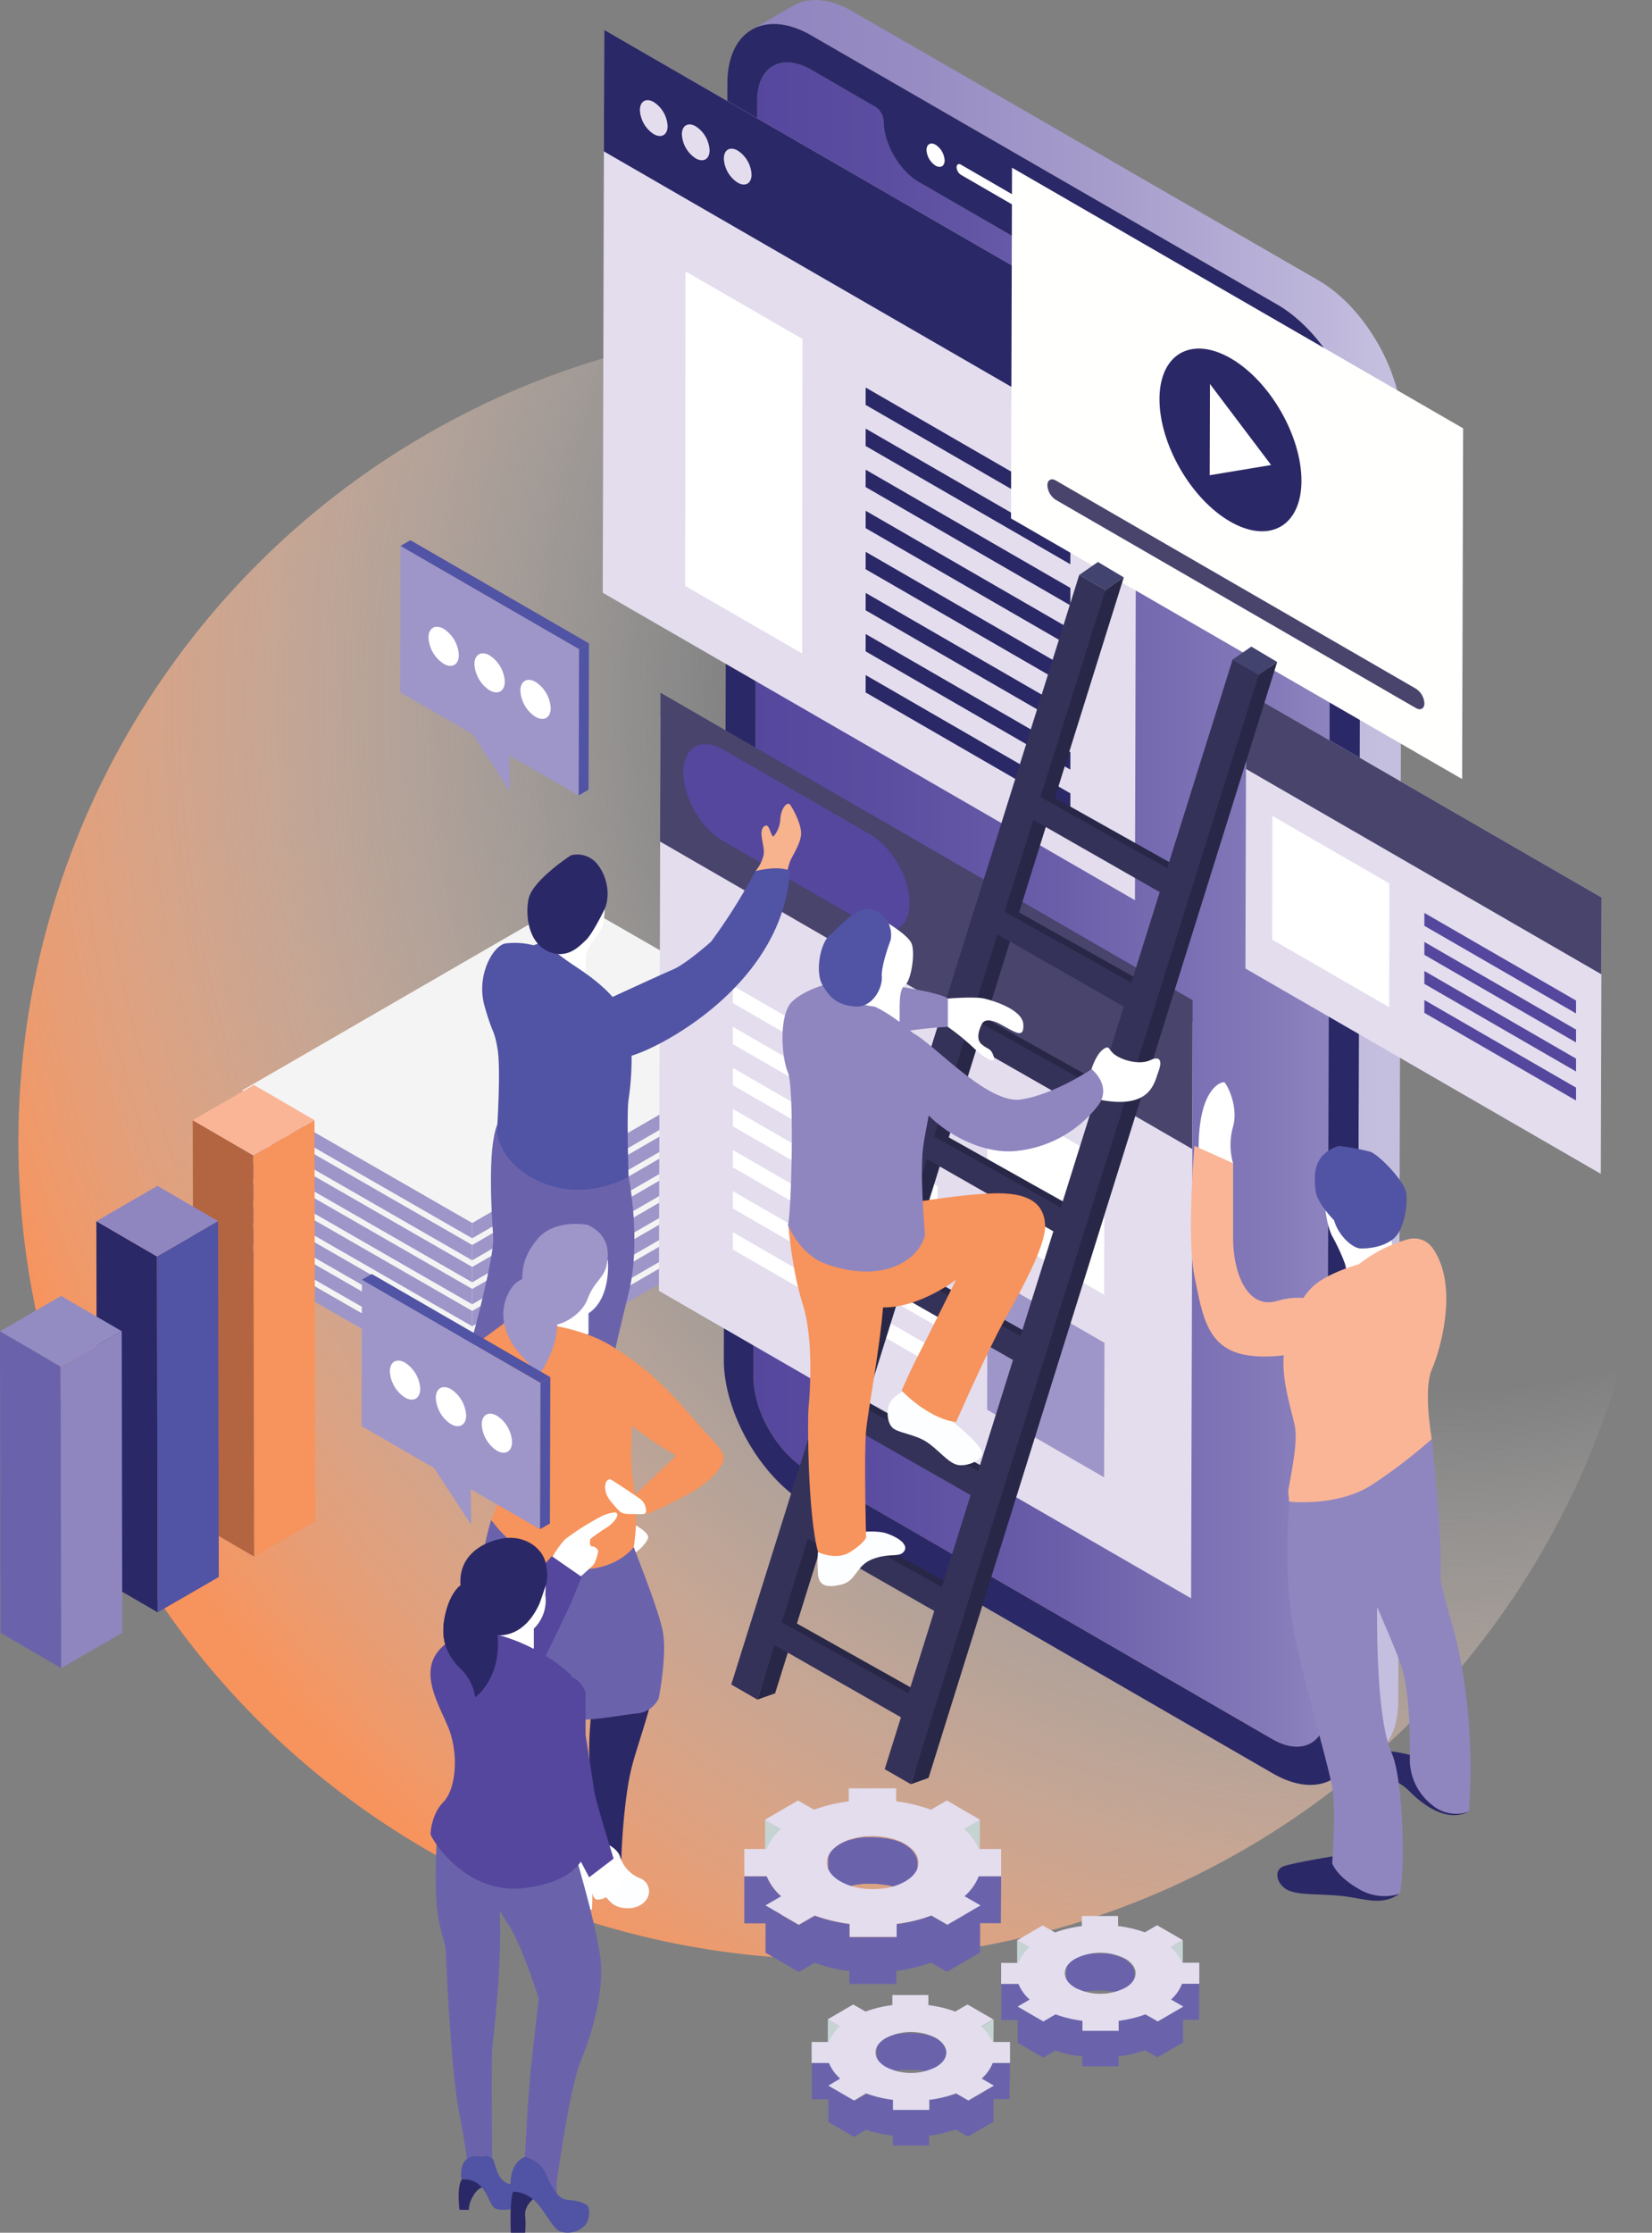 <svg xmlns="http://www.w3.org/2000/svg" xmlns:xlink="http://www.w3.org/1999/xlink" viewBox="0 0 412.83 557.58"><rect x="0" y="0" width="412.83" height="557.58" fill="#808080" stroke="none"/><defs><style>.cls-1{fill:url(#radial-gradient);}.cls-2{isolation:isolate;}.cls-3{fill:#f4f4f4;}.cls-4{fill:#9e96c9;}.cls-5{fill:url(#New_Gradient_Swatch_copy);}.cls-6{fill:url(#New_Gradient_Swatch);}.cls-7{fill:#2b2867;}.cls-8{fill:#fff;}.cls-9{fill:#e3ddee;}.cls-10{fill:#48446c;}.cls-11{fill:#fffffd;}.cls-12{fill:#55479d;}.cls-13{fill:#6a63ac;}.cls-14{fill:#f7b38d;}.cls-15{fill:#5153a4;}.cls-16{fill:#8f86c0;}.cls-17{fill:#fab597;}.cls-18{fill:#fab794;}.cls-19{fill:#fdfeff;}.cls-20{fill:#4b3e58;}.cls-21{fill:#f7935c;}.cls-22{fill:#b36542;}.cls-23{fill:#938cc3;}.cls-24{fill:#282747;}.cls-25{fill:#434370;}.cls-26{fill:#353259;}.cls-27{fill:#c6d3d3;}</style><radialGradient id="radial-gradient" cx="358.78" cy="175.23" r="381.6" gradientUnits="userSpaceOnUse"><stop offset="0.45" stop-color="#fff" stop-opacity="0"/><stop offset="1" stop-color="#f7935c"/></radialGradient><linearGradient id="New_Gradient_Swatch_copy" x1="187.89" y1="222.17" x2="350.3" y2="222.17" gradientUnits="userSpaceOnUse"><stop offset="0" stop-color="#9085bf"/><stop offset="0.23" stop-color="#968bc2"/><stop offset="0.55" stop-color="#a69dcc"/><stop offset="0.91" stop-color="#c0b9dc"/><stop offset="0.97" stop-color="#c5bfdf"/></linearGradient><linearGradient id="New_Gradient_Swatch" x1="188.31" y1="225.88" x2="332.54" y2="225.88" gradientUnits="userSpaceOnUse"><stop offset="0" stop-color="#55479d"/><stop offset="0.23" stop-color="#5b4da0"/><stop offset="0.54" stop-color="#6b5faa"/><stop offset="0.91" stop-color="#857bba"/><stop offset="1" stop-color="#8d84bf"/></linearGradient></defs><title>Asset 15</title><g id="Layer_2" data-name="Layer 2"><g id="Illustration_2" data-name="Illustration 2"><circle class="cls-1" cx="208.71" cy="285.2" r="204.12"/><g class="cls-2"><polygon class="cls-3" points="200.45 296.18 118.01 343.85 60.45 310.79 142.9 263.11 200.45 296.18"/><polygon class="cls-4" points="200.45 296.18 200.44 300.01 118 347.68 118.01 343.85 200.45 296.18"/><polygon class="cls-4" points="118.01 343.85 118 347.68 60.44 314.62 60.45 310.79 118.01 343.85"/></g><g class="cls-2"><polygon class="cls-3" points="200.45 290.69 118.01 338.36 60.45 305.3 142.9 257.62 200.45 290.69"/><polygon class="cls-4" points="200.45 290.69 200.44 294.51 118 342.19 118.01 338.36 200.45 290.69"/><polygon class="cls-4" points="118.01 338.36 118 342.19 60.44 309.12 60.45 305.3 118.01 338.36"/></g><g class="cls-2"><polygon class="cls-3" points="200.45 285.19 118.01 332.87 60.45 299.8 142.9 252.13 200.45 285.19"/><polygon class="cls-4" points="200.45 285.19 200.44 289.02 118 336.7 118.01 332.87 200.45 285.19"/><polygon class="cls-4" points="118.01 332.87 118 336.7 60.44 303.63 60.45 299.8 118.01 332.87"/></g><g class="cls-2"><polygon class="cls-3" points="200.45 279.7 118.01 327.38 60.45 294.31 142.9 246.64 200.45 279.7"/><polygon class="cls-4" points="200.45 279.7 200.44 283.53 118 331.21 118.01 327.38 200.45 279.7"/><polygon class="cls-4" points="118.01 327.38 118 331.21 60.44 298.14 60.45 294.31 118.01 327.38"/></g><g class="cls-2"><polygon class="cls-3" points="200.45 274.21 118.01 321.89 60.45 288.82 142.9 241.15 200.45 274.21"/><polygon class="cls-4" points="200.45 274.21 200.44 278.04 118 325.72 118.01 321.89 200.45 274.21"/><polygon class="cls-4" points="118.01 321.89 118 325.72 60.44 292.65 60.45 288.82 118.01 321.89"/></g><g class="cls-2"><polygon class="cls-3" points="200.45 268.72 118.01 316.4 60.45 283.33 142.9 235.65 200.45 268.72"/><polygon class="cls-4" points="200.45 268.72 200.44 272.55 118 320.23 118.01 316.4 200.45 268.72"/><polygon class="cls-4" points="118.01 316.4 118 320.23 60.44 287.16 60.45 283.33 118.01 316.4"/></g><g class="cls-2"><polygon class="cls-3" points="200.45 263.23 118.01 310.91 60.45 277.84 142.9 230.16 200.45 263.23"/><polygon class="cls-4" points="200.45 263.23 200.44 267.06 118 314.74 118.01 310.91 200.45 263.23"/><polygon class="cls-4" points="118.01 310.91 118 314.74 60.44 281.67 60.45 277.84 118.01 310.91"/></g><g class="cls-2"><polygon class="cls-3" points="200.45 257.74 118.01 305.42 60.45 272.35 142.9 224.67 200.45 257.74"/><polygon class="cls-4" points="200.45 257.74 200.44 261.57 118 309.24 118.01 305.42 200.45 257.74"/><polygon class="cls-4" points="118.01 305.42 118 309.24 60.44 276.18 60.45 272.35 118.01 305.42"/></g><path class="cls-5" d="M198.22,1.41c3.8-2.21,9.07-1.9,14.89,1.46L329.45,70c11.55,6.67,20.89,22.84,20.85,36.12l-.9,318.75c0,6.6-2.35,11.24-6.11,13.42l-10.33,6c3.76-2.18,6.08-6.82,6.1-13.41L340,112.16c0-13.28-9.3-29.44-20.85-36.11L202.77,8.87C197,5.52,191.69,5.21,187.89,7.42Z"/><path class="cls-6" d="M202.75,17.41c-7.45-4.3-13.51-.85-13.54,7.72l-.9,318.75c0,8.56,6,19,13.45,23.29L318.1,434.34c7.45,4.3,13.51.85,13.53-7.71l.91-318.76c0-8.56-6-19-13.45-23.29l-16-9.26c-1.15-.66-2.09-.13-2.09,1.2,0,5.56-3.95,7.8-8.79,5L229.6,45.41c-4.84-2.8-8.75-9.57-8.73-15.13a4.6,4.6,0,0,0-2.09-3.61Z"/><path class="cls-7" d="M180.88,339.59c0,13.28,9.3,29.45,20.85,36.12l116.35,67.17c11.55,6.67,20.95,1.31,21-12L340,112.16c0-13.28-9.3-29.44-20.85-36.11L202.77,8.87c-11.55-6.66-21-1.31-21,12ZM236.05,40.06c0,1.43-1,2-2.26,1.29a4.94,4.94,0,0,1-2.24-3.89c0-1.43,1-2,2.26-1.29A5,5,0,0,1,236.05,40.06Zm46.71,27c0,.69-.49,1-1.1.62l-41.51-24a2.4,2.4,0,0,1-1.09-1.88c0-.7.49-1,1.1-.63l41.51,24A2.41,2.41,0,0,1,282.76,67ZM188.31,343.88l.9-318.75c0-8.57,6.09-12,13.54-7.72l16,9.26a4.58,4.58,0,0,1,2.09,3.61c0,5.56,3.89,12.33,8.73,15.13l62.57,36.12c4.84,2.79,8.77.55,8.79-5,0-1.33.94-1.86,2.09-1.2l16,9.26c7.45,4.3,13.47,14.73,13.45,23.29l-.91,318.76c0,8.56-6.08,12-13.53,7.71L201.76,367.17C194.31,362.87,188.29,352.44,188.31,343.88Z"/><path class="cls-8" d="M233.81,36.17c-1.25-.72-2.26-.14-2.26,1.29a4.94,4.94,0,0,0,2.24,3.89c1.25.71,2.26.14,2.26-1.29A5,5,0,0,0,233.81,36.17Z"/><path class="cls-8" d="M281.67,65.14l-41.51-24c-.61-.35-1.1-.07-1.1.63a2.4,2.4,0,0,0,1.09,1.88l41.51,24c.61.35,1.1.07,1.1-.62A2.41,2.41,0,0,0,281.67,65.14Z"/><polygon class="cls-9" points="165.06 178.45 164.66 322.36 297.65 399.15 298.06 255.24 165.06 178.45"/><polygon class="cls-10" points="297.94 286.95 164.95 210.16 165.05 172.99 298.04 249.78 297.94 286.95"/><polygon class="cls-8" points="246.78 272.87 246.68 306.46 275.91 323.33 276 289.75 246.78 272.87"/><polygon class="cls-4" points="246.78 318.48 246.68 352.06 275.91 368.94 276 335.35 246.78 318.48"/><polygon class="cls-8" points="183.14 246.16 183.13 250.5 234.28 280.03 234.3 275.7 183.14 246.16"/><polygon class="cls-8" points="183.14 256.42 183.13 260.75 234.28 290.29 234.3 285.96 183.14 256.42"/><polygon class="cls-8" points="183.14 266.68 183.13 271.01 234.28 300.55 234.3 296.22 183.14 266.68"/><polygon class="cls-8" points="183.14 276.94 183.13 281.27 234.28 310.81 234.3 306.48 183.14 276.94"/><polygon class="cls-8" points="183.14 287.2 183.13 291.53 234.28 321.07 234.3 316.74 183.14 287.2"/><polygon class="cls-8" points="183.14 297.46 183.13 301.79 234.28 331.33 234.3 326.99 183.14 297.46"/><polygon class="cls-8" points="183.14 307.72 183.13 312.05 234.28 341.58 234.3 337.25 183.14 307.72"/><polygon class="cls-9" points="150.62 148.03 283.62 224.81 283.98 84.25 150.99 7.46 150.62 148.03"/><polygon class="cls-7" points="150.99 7.46 283.98 84.25 283.9 114.6 150.91 37.81 150.99 7.46"/><polygon class="cls-7" points="216.33 96.78 216.31 101.11 267.47 130.65 267.49 126.32 216.33 96.78"/><polygon class="cls-7" points="216.33 107.04 216.31 111.37 267.47 140.91 267.49 136.58 216.33 107.04"/><polygon class="cls-7" points="216.33 117.3 216.31 121.63 267.47 151.17 267.49 146.83 216.33 117.3"/><polygon class="cls-7" points="216.33 127.56 216.31 131.89 267.47 161.42 267.49 157.09 216.33 127.56"/><polygon class="cls-7" points="216.33 137.81 216.31 142.15 267.47 171.68 267.49 167.35 216.33 137.81"/><polygon class="cls-7" points="216.33 148.07 216.31 152.4 267.47 181.94 267.49 177.61 216.33 148.07"/><polygon class="cls-7" points="216.33 158.33 216.31 162.66 267.47 192.2 267.49 187.87 216.33 158.33"/><polygon class="cls-7" points="216.33 168.59 216.31 172.92 267.47 202.46 267.49 198.13 216.33 168.59"/><polygon class="cls-8" points="171.3 67.77 171.21 146.31 200.44 163.19 200.53 84.64 171.3 67.77"/><path class="cls-9" d="M163.38,25.49c-1.91-1.1-3.47-.22-3.47,2a7.59,7.59,0,0,0,3.45,6c1.91,1.1,3.47.22,3.47-2A7.61,7.61,0,0,0,163.38,25.49Z"/><path class="cls-9" d="M173.87,31.55c-1.91-1.1-3.47-.22-3.47,2a7.61,7.61,0,0,0,3.45,6c1.91,1.1,3.47.22,3.47-2A7.59,7.59,0,0,0,173.87,31.55Z"/><path class="cls-9" d="M184.36,37.61c-1.91-1.11-3.47-.22-3.47,2a7.57,7.57,0,0,0,3.45,6c1.91,1.11,3.46.22,3.47-2A7.58,7.58,0,0,0,184.36,37.61Z"/><polygon class="cls-11" points="365.63 106.97 365.38 194.56 252.65 129.47 252.9 41.88 365.63 106.97"/><path class="cls-10" d="M353.85,172a4.64,4.64,0,0,1,2.1,3.63c0,1.33-.95,1.87-2.11,1.2l-90-52a4.64,4.64,0,0,1-2.1-3.63c0-1.33.95-1.87,2.11-1.2Z"/><polygon class="cls-8" points="302.37 95.9 317.65 116.13 302.3 118.68 302.37 95.9"/><path class="cls-7" d="M307.55,89.48c-9.8-5.65-17.77-1.11-17.8,10.15s7.88,25,17.68,30.63,17.77,1.11,17.8-10.14S317.35,95.14,307.55,89.48Zm-5.25,29.2.07-22.78,15.28,20.23Z"/><polygon class="cls-9" points="400.24 224.14 400.04 293.15 311.23 241.87 311.42 172.86 400.24 224.14"/><polygon class="cls-10" points="311.37 192.03 400.18 243.31 400.24 224.14 311.42 172.86 311.37 192.03"/><polygon class="cls-8" points="317.93 234.66 347.16 251.54 347.2 220.63 317.97 203.75 317.93 234.66"/><polygon class="cls-12" points="355.95 227.99 355.94 231.2 393.84 253.08 393.85 249.87 355.95 227.99"/><polygon class="cls-12" points="355.95 235.24 355.94 238.45 393.84 260.33 393.85 257.12 355.95 235.24"/><polygon class="cls-12" points="355.95 242.49 355.94 245.7 393.84 267.58 393.85 264.37 355.95 242.49"/><polygon class="cls-12" points="355.95 249.74 355.94 252.94 393.84 274.83 393.85 271.62 355.95 249.74"/><path class="cls-12" d="M217.42,208.36c5.48,3.16,9.91,10.83,9.89,17.13s-4.47,8.83-9.95,5.67L180.65,210c-5.48-3.17-9.91-10.84-9.89-17.13s4.48-8.84,10-5.67Z"/><path class="cls-8" d="M146.69,379.79s4.68-1.73,8-.69,7.1,3.29,7.27,4.67-4.16,5.89-7.62,5.37a62.74,62.74,0,0,0-12.47,0c-2.25.31-10.73,1.4-10-5.21S146.69,379.79,146.69,379.79Z"/><path class="cls-8" d="M128.34,355.89a12.77,12.77,0,0,1,6.75-.34c3.46.86,1.56,4,0,4.84a87.44,87.44,0,0,0-8.66,7.1c-2.25,2.08-10.29,5.46-9.82-.91S128.34,355.89,128.34,355.89Z"/><path class="cls-13" d="M154.31,291.82l2.77,2.08s3.29,15.93,0,29.09-6.93,29.44-7.79,37.4,0,20.61,0,20.61-4.16,6.93-10.57,6.41-8-2.08-8-2.08.17-17,4.33-29.78,2.94-35.5,2.94-35.5-5.37,12.47-6.58,17.14-.69,24.42-.69,24.42-5.45,7.1-10.26,6.06-5-1.73-5-1.73-.34-23.38,2.6-31.87c0,0,5.54-20.26,5.19-25.28s-1.51-21.69,1-27.9,12,1.24,12,1.24Z"/><path class="cls-8" d="M148.94,225.82h2.23s0,4.88-1.11,6.61-3,3.7-3.54,5.83a22.49,22.49,0,0,0,0,6.12s-10.37,2.85-11.26-4a48.3,48.3,0,0,1,0-11.94Z"/><path class="cls-14" d="M189.45,220l-.69-2.42a9.43,9.43,0,0,0,2.08-4.17c.34-2.24-1.39-5.53,0-6.92s1.56,1.91,2.42,2.43a7.07,7.07,0,0,0,1.73-4.33c.18-2.77,1.73-4.5,2.43-3.64s2.94,5,2.77,7.45-2.43,5.71-2.77,6.75S196,220,196,220Z"/><path class="cls-15" d="M135.78,235.18l-2.44.89a18.59,18.59,0,0,0-7.08-.45c-3.12.62-7.28,8.06-5.2,15.51s2.43,5.71,3.29,10.91-.17,20.61-.17,20.61.52,8.31,11.6,12.81,21.3-1.56,21.3-1.56-.52-16.1,0-19.39,1.39-11.6,0-18.19-8.34-11.71-13.16-14.89A68.75,68.75,0,0,1,135.78,235.18Z"/><path class="cls-15" d="M148.39,251.13s-5,3.46-3.27,8.66,6.24,6.58,15.24,2.94,35.33-18.87,37.06-45.19c0,0-2.08-1.56-8.66,0a139.34,139.34,0,0,1-11.08,17.64s-6.24,5.56-9.53,6.95S148.39,251.13,148.39,251.13Z"/><path class="cls-7" d="M137.36,237.75c-5.08-2-6.15-8.48-5.3-13.15s10.61-11,10.61-11a6.4,6.4,0,0,1,6.76,2.41c2.77,3.63,2.94,8.48,1.56,11.25s-3.47,6.58-4.68,7.62S142.09,239.61,137.36,237.75Z"/><path class="cls-7" d="M335.57,463.15s-12.36,2-14.85,2.93-1.73,4.4.94,5.86,8.54.95,13.91,1.57,9.76,2.58,14.16-.59Z"/><path class="cls-7" d="M356.8,439.48s-6.83-2.2-10.74-2.2-3.41,4.64-1.46,5.61,4.88,1.71,7.81,4.64,9,7.81,14.65,4.88C367.06,452.41,355.34,445.33,356.8,439.48Z"/><path class="cls-8" d="M330.93,299s.24,6.23,1.95,9.65a50.24,50.24,0,0,1,3.18,6.83c.73,2.2,0,3.17,0,3.17s10.41,1.05,12.2-5.37l-1.22-8Z"/><path class="cls-16" d="M357.78,359.41s2,10.74-3.66,20.26-10,10.5-10,23.43.73,28.08,3.66,34.67,3.42,29.78,2,35.15a12.32,12.32,0,0,1-10.26-1.22c-5.61-3.18-6.59-6.35-6.59-6.35,0-2,1-12.45,0-18.79s-7.81-28.32-10-41.5-.73-30-.73-30S345.82,355.26,357.78,359.41Z"/><path class="cls-16" d="M356.32,369.17l1.46-9.76s2.69,24.17,2.2,34.66c0,0,0,1.71,2.93,11.72s5.61,27.58,4.15,46.62a9.3,9.3,0,0,1-8.95-1.46l-.75-.62a14.4,14.4,0,0,1-5.05-11.14c.07-6.5-.14-17.22-2.1-23-2.93-8.68-10-22.35-9.15-24.55S356.32,369.17,356.32,369.17Z"/><path class="cls-17" d="M339.59,315.71s-7.25,2-11,5.13-6.68,9.76-7.66,16.6,1.95,14.89,2.69,19-1.22,12.94-1.71,15.87l.24,2.68s12.21,1.47,21-4.39a133.28,133.28,0,0,0,14.65-11.23s-2.2-12.21,0-17.33c2-4.63,6.94-20.82.19-30.37a5.67,5.67,0,0,0-6.11-2.19A34.79,34.79,0,0,0,339.59,315.71Z"/><path class="cls-8" d="M303.88,295.06l4.27-4.54a16.49,16.49,0,0,1,0-9.19c1.42-5.3-1.71-10.7-2.13-11s-3.56.57-5.26,6.26-1.14,13.07-1.14,13.07Z"/><path class="cls-17" d="M330.93,326s-4-3.41-11.7-1.13-11.08-7.29-11.08-15.58v-18.8l-9.66-4.34s-2,22.64,0,32.53,3.12,18.4,13.63,19.83S338.37,335.41,330.93,326Z"/><path class="cls-15" d="M333.37,304.73s-4.39-4.39-4.64-7.57-1-8.79,5.86-11a63.72,63.72,0,0,1,7.81,1.46c2.2.73,8.55,7.33,9,10.25s-.48,9.28-3.17,11.48-6.37,2.44-8.19,2.44S334.59,308.88,333.37,304.73Z"/><path class="cls-18" d="M115.74,366.29s.23.73,2.48,3.3,3.6,3.79,7.55,2.16,2.26-9.29,2.26-9.29-4.48,3-5.65,4.06S115.74,366.29,115.74,366.29Z"/><path class="cls-19" d="M131.14,463.33l-.91,1.32v7.28s4,.24,3.72,0-.16-3.61.5-6.44S131.14,463.33,131.14,463.33Z"/><path class="cls-20" d="M123.42,380.53s.54,13.08,2.35,25.69,1.59,26.55,3.8,37.83,1.55,15.27,1.55,15.27,5.08,2.87,7.52,1.77l.78-1.57s-1.45-9.71-.12-26.09,3.85-27.56,2.88-34.73-10.84-24.9-10.84-24.9Z"/><path class="cls-19" d="M142,463a7.37,7.37,0,0,1-1.81-2.08,3.61,3.61,0,0,0-2.33-2,14.36,14.36,0,0,0-6.41.08s-1.49.91-1.24,5.71a7.89,7.89,0,0,1,4.22,2.23c1.57,1.82,2.65,4.39,5.62,4.24,5-.24,3.46-4,3.46-4S143.84,464.13,142,463Z"/><path class="cls-19" d="M143.88,465.25l-.55,1.39s.55,6.95.55,8.85v1.4h4.05s.5-8.35-.83-10.66A2.14,2.14,0,0,0,143.88,465.25Z"/><path class="cls-7" d="M136.87,387.2a41.53,41.53,0,0,0,6,15.7,48.13,48.13,0,0,1,6.42,13.5s-2.44,14.16-2,22.56-2.22,21-2.22,21,2.94,5.09,6.12,5.75,4.06-1.32,4.06-1.32.44-14.6,2.66-23.23,8.18-22.57,6.41-33.41a119.36,119.36,0,0,0-6-21.42Z"/><path class="cls-13" d="M122.73,379.59s-5.08,16.24-1.68,25,4.72,20.84,4.72,20.84a35.84,35.84,0,0,0,13.89,4c7.87.57,14.94-1.07,19.29-1.5a6.7,6.7,0,0,0,5.67-3.82s2.15-11,1-16.77-7.32-21-7.32-21S124.42,382.61,122.73,379.59Z"/><path class="cls-8" d="M151.89,314.68s1,9.47-4.82,13.3v5.18s-7,1.32-10.2-5.07,8.54-8.85,8.54-8.85Z"/><path class="cls-21" d="M136,330.68S148,332,155,337.67c0,0,3.61,1.13,3.38,9.47s-1.33,16.9,0,24.11a49.77,49.77,0,0,1,0,15.1s-5.21,7.21-17.15,5.19-18.47-12-18.47-12,5-11.27,5.3-17.13-4-16.9-5.3-21.41,1.35-10.82,5.3-11.49A15.9,15.9,0,0,1,136,330.68Z"/><path class="cls-21" d="M128,333.38l-2-2.91s-10,7.2-13.84,10.58-13.53,14.2-12.85,16.68,14.88,10.82,17.13,11.72,6-2.93,6-2.93l-8.74-9.92s10-7.21,13.15-12.85A12.73,12.73,0,0,0,128,333.38Z"/><path class="cls-21" d="M154.06,337s7.83,4.29,16.66,14.39,9.34,10.09,10.09,12.11-3,6.31-7.82,9.08a122.15,122.15,0,0,1-11.35,5.56l-4-3.79L169,363.5s-12-6.56-16.24-12.87S150.78,338.26,154.06,337Z"/><path class="cls-8" d="M161.45,377.26a3.75,3.75,0,0,0-1.69-3.09c-2.11-1.43-6-4.07-7-4.61-1.42-.76-2.61,2.52,0,5.55s2.36,3,5.64,3C160.68,378.14,161.45,378.36,161.45,377.26Z"/><path class="cls-19" d="M147.35,459a3.34,3.34,0,0,0-3.47,1.77,7.14,7.14,0,0,0-.55,5.92c.3.33,2.95.25,4.77,2.15s3.39,6.45,6.45,7.36,6,0,7.19-2.15a3.5,3.5,0,0,0-1.82-5,8.55,8.55,0,0,1-5-5.46C153.8,460.27,147.35,459,147.35,459Z"/><path class="cls-4" d="M146.85,305.89s-8.12-1.58-12.4,3.38-4.06,9-3.83,12.17,2.25,7.89,5.41,9.24,9.24-2,10.82-6.31,4.05-5.18,4.73-8.34S152.26,308.37,146.85,305.89Z"/><path class="cls-4" d="M132.87,319.41s-3.38-1.35-5.86,3.61-1.12,10.59,2.93,15.1,4.51,5.63,4.51,5.63,7.21-9.69,3.83-16.9S132.87,319.41,132.87,319.41Z"/><path class="cls-8" d="M152.11,462.72a5.49,5.49,0,0,1,3.69,3.45c.84,2.74-1,4.84-1.46,5.69s-1.92,1.05-2.23,1.47a4.21,4.21,0,0,1-3.05,1.05c-1.05-.21-2.53-5.05-1.47-8.21A5.44,5.44,0,0,1,152.11,462.72Z"/><path class="cls-13" d="M109.7,479.86c-1.55-7.1-.43-22.43-.43-22.43s9.65-1.86,13.7,7.48c4.93-2.63,21-1.05,21-1.05s5.2,17.53,6.09,25.29-1.74,17.75-4.75,25.07-5.9,28.84-6.12,30.17a20.07,20.07,0,0,0,0,3.77l-8-9.54s.68-14.64,1.56-22.85,1.88-16.63,1.88-16.63-4.46-14.2-7.72-18.64l-1.48-2.44s-.21-.28-.53-.76c.59,15.33-1.72,31-1.91,34.92-.23,4.44,0,26.85,0,26.85l-6.22,2.22s0-3.55-2-13.54-3.11-34.83-3.33-39.26S111.25,487,109.7,479.86Z"/><path class="cls-8" d="M137.88,391l-.14-1.6a23.3,23.3,0,0,1,3.49-5,62.79,62.79,0,0,1,8.27-5.3,9.93,9.93,0,0,1,4.12-1.4c1.42,0,.45,2.23-2.2,3.91a36.52,36.52,0,0,0-3.91,2.75s-.42,1.85.56,1.85,1.43,1.12,1.43,1.12-.46,2.77-1.43,3.69-3.49,3.15-3.49,3.15l-8.3,4.16Z"/><path class="cls-12" d="M135,416.34s7.16-14.62,8.07-16.9,2.29-5.64,2.29-5.64l-7.46-5.17s-9.75,10.81-10.21,11.11A103.23,103.23,0,0,0,122,411.32c0,.61,2.41,7.76,2.41,7.76Z"/><path class="cls-8" d="M133.4,411.64v-4.91a9.85,9.85,0,0,0,2.88-8.38l.09-2.41a32.85,32.85,0,0,1-4.35,5.24c-1.75,1.4-2.27,6.46-7.68,7.16,0,0-2.45,7.15,3,6.11S133.4,411.64,133.4,411.64Z"/><path class="cls-7" d="M134.81,400.48c.22-.48,1.56-4.54,1.56-4.54s.86-1.74,0-5.58-5.05-6.63-9.59-6.29-12.39,3.5-11.69,11.87c0,0-2.8,1.75-4,8.21s1.57,10.3,4.36,12.91a12.55,12.55,0,0,1,3.32,6.81s6.63-4.71,5.59-15.53C124.34,408.34,130.8,409.38,134.81,400.48Z"/><path class="cls-12" d="M112.29,409.91c-9.6,6.28-1.92,16.41.18,22.69s1.39,14.31-1.69,17.45-3.2,8-3.2,8c.87,2.27,9.25,15.19,23.56,13.44s15.19-9.25,15.19-9.25a34.93,34.93,0,0,0-3.18-11.52c-2.83-5.93-1-11.87-.31-18.67a76.09,76.09,0,0,0,0-13.62,44.3,44.3,0,0,0-20.42-10.65Z"/><path class="cls-12" d="M146.33,422.51s-2.17-5.1-5.46-3.43-5.71,3-6.15,6.06,2,15.36,1.65,18.44,2.08,8.78,3.62,11.63,7.24,13.61,7.24,13.61l6.11-4.66s-4.38-14-4.79-16.63-2.22-14.27-2.22-14.27Z"/><path class="cls-7" d="M118.75,423.87a12.55,12.55,0,0,0-3.32-6.81c-2.79-2.61-5.58-6.45-4.36-12.91s4-8.21,4-8.21,6.8-.17,9.25,12.4C125.38,419.16,118.75,423.87,118.75,423.87Z"/><path class="cls-7" d="M121.4,546.12s-1.57-.26-3,2-1.22,3.75-1.22,3.75h-2.35s-.78-5.57.56-7.58S121,543.76,121.4,546.12Z"/><path class="cls-15" d="M120.39,538.62a2.75,2.75,0,0,1,2.64.45c1,1,.71,5.47,4.55,6.43s1.07,6,1.07,6-3.12.85-4.91,0-2.12-7.66-8.37-7.21C115.37,544.33,114,537.5,120.39,538.62Z"/><path class="cls-7" d="M133.57,548.91s-2.56,1.78-2.34,4.35a22.71,22.71,0,0,1,0,4.32h-3.57s-.45-8,.78-11.13S133.57,548.91,133.57,548.91Z"/><path class="cls-15" d="M132.79,539.2a8.52,8.52,0,0,1,4,4.46c1.53,3.45,2.9,5.47,4.91,5.69s3.91.45,5.25,1.56a5.48,5.48,0,0,1-.45,4.47,6,6,0,0,1-6.49,1.9c-2.1-.78-4.43-6.48-7.23-8.37s-4.58-1.57-4.92-1.46-1.2-7.05,3.36-8.83Z"/><polygon class="cls-4" points="144.71 162.1 144.61 198.64 127.31 188.67 127.43 197.58 118.12 183.36 99.99 172.88 100.09 136.34 144.71 162.1"/><polygon class="cls-15" points="144.71 162.1 147.18 160.67 147.07 197.21 144.61 198.64 144.71 162.1"/><polygon class="cls-15" points="100.09 136.34 102.56 134.91 147.18 160.67 144.71 162.1 100.09 136.34"/><path class="cls-8" d="M110.89,157.05c-2.1-1.2-3.8-.24-3.81,2.17a8.36,8.36,0,0,0,3.78,6.54c2.09,1.21,3.8.24,3.8-2.16A8.32,8.32,0,0,0,110.89,157.05Z"/><path class="cls-8" d="M122.36,163.68c-2.09-1.21-3.79-.24-3.8,2.17a8.36,8.36,0,0,0,3.78,6.54c2.09,1.21,3.79.24,3.8-2.17A8.31,8.31,0,0,0,122.36,163.68Z"/><path class="cls-8" d="M133.84,170.31c-2.09-1.21-3.79-.24-3.8,2.16a8.29,8.29,0,0,0,3.78,6.54c2.09,1.21,3.79.24,3.8-2.16A8.34,8.34,0,0,0,133.84,170.31Z"/><polygon class="cls-4" points="135.06 345.35 134.95 381.89 117.65 371.92 117.78 380.83 108.47 366.61 90.34 356.13 90.44 319.59 135.06 345.35"/><polygon class="cls-15" points="135.06 345.35 137.52 343.92 137.42 380.46 134.95 381.89 135.06 345.35"/><polygon class="cls-15" points="90.44 319.59 92.91 318.16 137.52 343.92 135.06 345.35 90.44 319.59"/><path class="cls-8" d="M101.23,340.31c-2.09-1.21-3.79-.24-3.8,2.16a8.32,8.32,0,0,0,3.78,6.54c2.09,1.21,3.79.24,3.8-2.16A8.3,8.3,0,0,0,101.23,340.31Z"/><path class="cls-8" d="M112.71,346.93c-2.09-1.21-3.79-.24-3.8,2.17a8.32,8.32,0,0,0,3.77,6.54c2.1,1.21,3.8.24,3.81-2.16A8.36,8.36,0,0,0,112.71,346.93Z"/><path class="cls-8" d="M124.19,353.56c-2.1-1.21-3.8-.24-3.8,2.17a8.32,8.32,0,0,0,3.77,6.54c2.1,1.2,3.8.23,3.8-2.17A8.31,8.31,0,0,0,124.19,353.56Z"/><g class="cls-2"><polygon class="cls-21" points="78.58 279.73 78.79 379.91 63.51 388.73 63.3 288.55 78.58 279.73"/><polygon class="cls-22" points="63.51 388.73 48.37 379.93 48.16 279.75 63.3 288.55 63.51 388.73"/><polygon class="cls-17" points="63.3 288.55 48.16 279.75 63.44 270.93 78.58 279.73 63.3 288.55"/></g><g class="cls-2"><polygon class="cls-15" points="54.49 304.95 54.67 393.83 39.39 402.65 39.22 313.77 54.49 304.95"/><polygon class="cls-7" points="39.39 402.65 24.25 393.86 24.08 304.97 39.22 313.77 39.39 402.65"/><polygon class="cls-16" points="39.22 313.77 24.08 304.97 39.35 296.15 54.49 304.95 39.22 313.77"/></g><g class="cls-2"><polygon class="cls-16" points="30.42 332.44 30.55 407.76 15.28 416.58 15.14 341.25 30.42 332.44"/><polygon class="cls-13" points="15.28 416.58 0.14 407.78 0 332.46 15.14 341.25 15.28 416.58"/><polygon class="cls-23" points="15.14 341.25 0 332.46 15.28 323.64 30.42 332.44 15.14 341.25"/></g><polygon class="cls-24" points="203.81 383.57 238.56 403.39 238.56 396.34 203.14 376.47 203.81 383.57"/><polygon class="cls-24" points="234.32 289.2 269.07 309.02 269.07 301.97 233.64 282.1 234.32 289.2"/><polygon class="cls-24" points="223.03 320.64 257.78 340.46 257.78 333.4 222.36 313.54 223.03 320.64"/><polygon class="cls-24" points="194.53 409.58 229.28 429.4 229.28 422.35 193.86 402.48 194.53 409.58"/><polygon class="cls-24" points="259.21 203.51 293.95 223.33 293.95 216.28 258.53 196.41 259.21 203.51"/><polygon class="cls-24" points="250.56 232.28 285.3 252.1 285.3 245.05 249.88 225.18 250.56 232.28"/><polygon class="cls-24" points="211.46 353.83 246.21 373.65 246.21 366.6 210.79 346.73 211.46 353.83"/><polygon class="cls-25" points="269.7 143.57 274.37 140.35 280.83 144.18 276.24 147.34 269.7 143.57"/><polygon class="cls-24" points="280.83 144.18 193.7 422.87 189.28 424.45 265.25 171.11 276.24 147.34 280.83 144.18"/><polygon class="cls-26" points="189.28 424.45 276.24 147.34 269.7 143.57 182.74 420.68 189.28 424.45"/><polygon class="cls-26" points="253.96 202.32 293.95 225.15 293.95 218.1 258.53 198.23 253.96 202.32"/><polygon class="cls-26" points="245.31 231.09 285.3 253.93 285.3 246.87 249.88 227 245.31 231.09"/><polygon class="cls-24" points="243.03 259.21 277.78 279.02 277.78 271.97 242.35 252.1 243.03 259.21"/><polygon class="cls-26" points="237.78 258.01 277.78 280.85 277.78 273.79 242.35 253.93 237.78 258.01"/><polygon class="cls-26" points="229.07 288.01 269.07 310.84 269.07 303.79 233.64 283.92 229.07 288.01"/><polygon class="cls-26" points="217.78 319.45 257.78 342.28 257.78 335.23 222.36 315.36 217.78 319.45"/><polygon class="cls-26" points="206.21 352.64 246.21 375.47 246.21 368.42 210.79 348.55 206.21 352.64"/><polygon class="cls-26" points="198.57 382.38 238.56 405.21 238.56 398.16 203.14 378.29 198.57 382.38"/><polygon class="cls-26" points="189.28 408.39 229.28 431.22 229.28 424.17 193.86 404.3 189.28 408.39"/><polygon class="cls-25" points="308.03 164.71 312.7 161.48 319.16 165.32 314.57 168.47 308.03 164.71"/><polygon class="cls-24" points="319.16 165.32 232.04 444 227.62 445.58 303.58 192.24 314.57 168.47 319.16 165.32"/><polygon class="cls-26" points="227.62 445.58 314.57 168.47 308.03 164.71 221.08 441.82 227.62 445.58"/><path class="cls-19" d="M226.71,346.94s-3.81,1.63-4.53,3.81-.36,4.89,1.09,6,5.26,1.45,8.16,3.27,5.44,5.25,7.8,5.8,7.07-1.27,6-3.63S238,355,238,355Z"/><path class="cls-19" d="M204.4,387.56a46.09,46.09,0,0,0,0,5.44c.19,2.91,2,3.63,5.81,2.73s3.63-4.72,7.8-6.35,6.53-.37,7.8-1.82-.55-3.26-4-4.53-9.8,0-9.8,0Z"/><path class="cls-21" d="M249.38,298c-8.34,0-25,2.9-25,2.9l-12.12,7.62L197,306s.9,11.24,3.62,19.77,1.82,21.94,1.46,25.39-.19,27.38,2.35,36.45c0,0,4.54,2.18,8,0s4-3.62,4-3.62-.54-20.5,0-26.67c.43-4.79,3.38-20.13,4.24-30.81,9.08.12,18.25-6.91,18.25-6.91s-8,16.14-9.73,19.41-3.87,8.28-3.87,8.28,6.53,6.95,13.6,7.86c0,0,7.8-17.78,12.16-25.58S261.35,311,261.17,306,257.73,298,249.38,298Z"/><path class="cls-8" d="M234.87,251.37l2-2s6.71-.55,9.07,0,9.61,2.78,9.79,6.47-2,1.94-5.62,0-4.52-.6-4.8,0-1.72,3.5,0,4.95,2.26.87,3,3-2.18.63-5.08-2.17a56.14,56.14,0,0,0-6.35-5.16Z"/><path class="cls-16" d="M222.68,246.09s12,1.64,14.19,3.27v7.07s-11.16.55-14.19,2.18-5.22-6.26-5.22-6.26Z"/><path class="cls-8" d="M221.46,230.29s5.18,3,6.27,5.18,0,9.54-1.64,10.63-1.2,5.73-1.28,9c0,0-5.54,1.64-9.63,0s-4.91-7.09-4.91-7.09Z"/><path class="cls-16" d="M208,245.37s-6.53,1.45-10,4.71-2.72,14-1.09,17.78.9,34.64,0,38.09c0,0,2.9,7.25,9.25,9.61s13.6,2.9,19,0,6-7.26,6-7.26S230,296,230.52,288.17s6-22.13-.54-28.47-11.43-8.33-11.43-8.33S211.29,250.94,208,245.37Z"/><path class="cls-8" d="M271.69,270.94l1.09-4s1.1-3.63,2.91-4.9,1.08.33,3.44,1.71,6,2.1,8.34,1,3.09,0,2,2.91-2,10.15-16.69,6.53Z"/><path class="cls-16" d="M228.17,263.81s-5.26-8.52,0-5.8,18.67,17.83,27,16.56S272.78,267,272.78,267s5.26,4.17,1.63,9.07a29.51,29.51,0,0,1-21.21,11.43C239.23,288.35,221.64,273.06,228.17,263.81Z"/><path class="cls-15" d="M222.54,234.85a6.71,6.71,0,0,0-3.32-7.26c-4.48-2.54-9.19,3.81-11.73,5.81s-3.81,9.25-2,12.51,3.82,5.08,8.17,5.44,6.89-4.53,6.7-7.43S222.54,234.85,222.54,234.85Z"/><polygon class="cls-27" points="244.86 454.41 240.91 456.71 240.87 468.46 244.83 466.16 244.86 454.41"/><polygon class="cls-27" points="195.17 456.71 191.19 454.41 191.16 466.16 195.14 468.46 195.17 456.71"/><path class="cls-13" d="M206.61,476.49c0-.05,0-.1,0-.15l0-.17,0-.16a.94.94,0,0,1,0-.16c0-.05,0-.1,0-.15l.06-.17a.88.88,0,0,0,0-.15l.08-.17a1,1,0,0,1,.07-.15l.08-.17s0-.09.08-.14l.13-.2.08-.12a1.77,1.77,0,0,1,.16-.22.86.86,0,0,1,.07-.1c.09-.12.19-.23.3-.35l.08-.09.26-.25.13-.12.16-.14.16-.14.18-.14.17-.12.2-.14.18-.12.21-.14.26-.16c.17-.1.35-.19.53-.28l.15-.08.43-.2.14-.07.58-.23.1,0,.5-.17.2-.07.28-.08.24-.07.29-.08.24-.06.29-.07.24-.05.3-.06.23,0,.65-.11h.09l.57-.07.22,0,.37,0h.23l.39,0h1.35c.36,0,.73,0,1.09.06h0l1.1.13h.09l.46.08.2,0,.35.07.18,0,.39.09.21.05.35.09.2.06.54.17.09,0,.61.22.12.05c.26.1.52.21.76.33l.08,0q.39.18.75.39c2.26,1.31,3.39,3,3.38,4.73l0-11.75c0-1.71-1.13-3.43-3.39-4.73-.24-.14-.49-.27-.75-.4l-.07,0c-.25-.12-.5-.23-.76-.33l-.07,0-.06,0-.6-.23-.1,0-.54-.16-.09,0-.11,0-.34-.09-.22-.06-.38-.08-.15,0h0l-.35-.07-.19,0-.46-.07h-.1c-.36-.06-.73-.1-1.1-.13h0c-.36,0-.72-.05-1.09-.06h-1.73l-.23,0-.37,0H216l-.57.07h-.1l-.64.11h-.06l-.17,0-.3.06-.25.05-.29.07-.24.06-.29.08-.23.06-.28.09-.12,0-.09,0-.28.09,0-9.66,0-3.25,0,11.76v1.16l-.21.07-.1,0-.57.23-.15.07-.42.2-.16.07-.53.29-.14.08-.12.08-.21.13-.18.13-.2.13a1.09,1.09,0,0,1-.17.13l-.18.14-.15.13-.17.15-.07.06-.05.05-.26.26L208,462l-.3.35h0l-.06.08-.16.23-.08.12a2.12,2.12,0,0,0-.12.2l0,.06,0,.08-.09.17-.07.15c0,.05-.05.11-.07.17l0,.08,0,.07a1,1,0,0,0-.05.16c0,.06,0,.11-.05.16s0,.11,0,.16a.29.29,0,0,1,0,.09s0,0,0,.06l0,.18a.77.77,0,0,1,0,.15,1,1,0,0,1,0,.17v.1a.34.34,0,0,0,0,.1l0,11.75c0-.06,0-.13,0-.2S206.61,476.55,206.61,476.49Z"/><path class="cls-13" d="M250.18,468.54h-5.6c-.08.2-.16.4-.25.6l-.05.1c-.08.19-.18.38-.28.57l-.05.1-.34.59v0l-.37.55-.08.12-.41.54-.1.13-.37.44-.15.16c-.14.15-.27.3-.42.44l-.1.12c-.2.19-.39.38-.6.56v4.62l-4.28,2.49-4-2.3c-.43.16-.87.31-1.31.45L231,479l-.71.22-.46.13-.74.19-.43.12-.86.19-.33.08-1.21.23-.74.13-.37.06-1.12.16v3.25H212.32l0-3.25-.83-.12-.82-.13-.44-.07-.94-.18-.29-.06-1.29-.29-.35-.09-.94-.25-.42-.12-.84-.25-.37-.12-1.18-.41-4,2.3-4.39-2.53v-4.58a14.29,14.29,0,0,1-3-3.73,11.89,11.89,0,0,1-.61-1.31H186l0-6.79,0,11.75,0,6.8h5.31l0,7.33,8.33,4.81,3.95-2.3c.38.15.78.28,1.17.41l.38.12.84.26.2.06.22.06.94.25.35.08c.42.11.85.2,1.29.29h0l.25.05.94.18.44.07.81.13.22,0,.62.08,0,3.25H224v-3.25l1.1-.16.37-.06.71-.12h0l1.21-.24.33-.08.86-.19.44-.11.74-.2.46-.13.71-.21.25-.08.16-.06c.44-.14.88-.29,1.31-.45l4,2.3,8.28-4.81,0-7.33h5.18Z"/><path class="cls-9" d="M244.58,468.54h5.6l0-6.79h-5.61a13.42,13.42,0,0,0-3.63-5l4-2.3-8.33-4.81-3.95,2.3a40.16,40.16,0,0,0-8.71-2.09l0-3.25H212.11l0,3.25a39.85,39.85,0,0,0-8.69,2.09l-4-2.3-8.27,4.81,4,2.3a13.11,13.11,0,0,0-3.57,5H186l0,6.79h5.61a13.34,13.34,0,0,0,3.63,5l-3.95,2.3,8.33,4.81,4-2.3a40,40,0,0,0,8.71,2.09l0,3.25h11.74l0-3.25a39.71,39.71,0,0,0,8.69-2.09l4,2.3,8.27-4.81-4-2.3A13.15,13.15,0,0,0,244.58,468.54Zm-18.36,1.3c-4.47,2.59-11.72,2.59-16.21,0s-4.52-6.8-.06-9.39,11.72-2.59,16.21,0S230.68,467.25,226.22,469.84Z"/><polygon class="cls-27" points="295.59 484.5 292.54 486.27 292.52 495.34 295.57 493.57 295.59 484.5"/><polygon class="cls-27" points="257.25 486.27 254.19 484.5 254.16 493.57 257.23 495.34 257.25 486.27"/><path class="cls-13" d="M266.08,501.54s0-.08,0-.12a.59.59,0,0,1,0-.13s0-.08,0-.12l0-.13s0-.07,0-.11,0-.09,0-.13,0-.08,0-.12l.06-.13,0-.11c0-.05.05-.09.07-.13l.06-.11a1.4,1.4,0,0,1,.1-.16l.06-.09.12-.17.06-.08.23-.27.06-.06.2-.2.1-.09.13-.11.12-.1.14-.11.13-.1.15-.11.14-.09.16-.1.21-.13.4-.22.12-.06.33-.15.11-.05a4.07,4.07,0,0,1,.44-.18l.08,0,.39-.14.16,0,.21-.07.19,0,.22-.06.18,0,.23-.06.19,0,.23,0,.17,0,.51-.08h.07l.44-.06h.17l.28,0h1.52c.28,0,.56,0,.84,0h0l.85.1h.07l.36.05.15,0,.27,0,.14,0,.3.06.16,0,.27.07.15,0,.42.13.08,0,.46.17.1,0,.59.26.05,0c.2.1.4.2.58.31,1.75,1,2.62,2.33,2.61,3.65l0-9.07c0-1.32-.87-2.64-2.61-3.65-.19-.1-.38-.21-.58-.3l-.06,0-.59-.26-.05,0h0l-.47-.18-.07,0-.42-.13-.07,0-.08,0-.27-.07-.16,0L278,488l-.11,0h0l-.28,0-.15,0-.35-.06H277c-.28,0-.57-.07-.85-.09h0l-.85,0H274l-.18,0-.29,0h-.17l-.44.05h-.07l-.5.08h-.05l-.13,0-.23.05-.19,0-.22.05-.19.05-.22.05-.18.06-.22.06-.09,0-.07,0-.21.08,0-7.45v-2.51l0,9.07v.89l-.16.06-.08,0-.44.18-.11.05-.33.15-.12.06-.41.22-.11.07-.09.06-.16.1a.71.71,0,0,0-.14.1l-.15.1-.14.1-.13.11-.13.1-.12.11-.06.05,0,0-.2.2-.07.07-.22.26v0l-.05.06-.13.17-.06.1-.09.15,0,0,0,.07a.83.83,0,0,0-.07.13l-.05.11-.06.14,0,.06s0,0,0,.05,0,.09,0,.13l0,.12,0,.13a.64.64,0,0,0,0,.07.06.06,0,0,1,0,0,.68.68,0,0,1,0,.14s0,.07,0,.11a.62.62,0,0,0,0,.13s0,.06,0,.08v.08l0,9.07v-.16A.57.57,0,0,0,266.08,501.54Z"/><path class="cls-13" d="M299.7,495.41h-4.33a4.47,4.47,0,0,1-.19.46l0,.08c-.07.14-.14.29-.22.43l0,.09c-.08.15-.17.3-.26.44v0l-.28.42a.86.86,0,0,1-.07.1l-.31.42-.08.09c-.09.12-.19.23-.29.34l-.11.13-.32.34-.08.09-.46.44v3.56l-3.31,1.92L286.23,503l-1,.34-.32.11-.55.16-.35.1-.57.15-.34.09-.66.15-.26.06-.93.18-.57.1-.29,0-.86.13v2.5h-9l0-2.5-.64-.1-.63-.09-.34-.06-.73-.14-.22,0-1-.23-.26-.07-.73-.19-.32-.09-.65-.2-.29-.09-.91-.31-3.05,1.77-3.38-2V499.3a10.9,10.9,0,0,1-2.33-2.88,8.36,8.36,0,0,1-.47-1H250.2l0-5.25,0,9.07,0,5.25h4.1l0,5.66,6.43,3.71,3.05-1.78.9.32.29.09.65.2.16.05.16,0,.73.19.27.07,1,.22h0l.19,0,.72.14.35,0,.62.1.17,0,.48.06v2.51h9.06v-2.51l.84-.12.29,0,.54-.09h0l.93-.18.26-.06.66-.15.34-.09.57-.15.35-.1.55-.17.2-.06.12,0c.34-.11.68-.22,1-.35l3.07,1.78,6.38-3.71,0-5.66h4Z"/><path class="cls-9" d="M295.37,495.41h4.33l0-5.25h-4.33a10.25,10.25,0,0,0-2.8-3.88l3-1.78-6.42-3.71-3.05,1.78A30.41,30.41,0,0,0,279.4,481l0-2.51h-9.05V481a30.1,30.1,0,0,0-6.7,1.61l-3.07-1.78-6.38,3.71,3.06,1.78a10.2,10.2,0,0,0-2.75,3.88h-4.33l0,5.25h4.33a10.28,10.28,0,0,0,2.8,3.89l-3,1.77,6.42,3.71,3.05-1.77a31,31,0,0,0,6.72,1.61l0,2.5h9.05v-2.5a30.52,30.52,0,0,0,6.7-1.61l3.07,1.77,6.39-3.71-3.07-1.77A10.12,10.12,0,0,0,295.37,495.41Zm-14.16,1a13.79,13.79,0,0,1-12.51,0c-3.46-2-3.48-5.25,0-7.25a13.79,13.79,0,0,1,12.51,0C284.63,491.16,284.65,494.41,281.21,496.41Z"/><polygon class="cls-27" points="248.29 504.29 245.24 506.06 245.21 515.13 248.26 513.35 248.29 504.29"/><polygon class="cls-27" points="209.95 506.06 206.88 504.29 206.85 513.35 209.92 515.13 209.95 506.06"/><path class="cls-13" d="M218.78,521.32s0-.08,0-.12,0-.08,0-.13l0-.12,0-.12,0-.12a.65.65,0,0,0,0-.13l.05-.11,0-.14.06-.11.06-.13.06-.11.1-.15.06-.1.13-.17.05-.08.23-.26.07-.07.2-.2.09-.09.13-.11.12-.1.14-.11.13-.1.15-.1.14-.1.17-.1.2-.13.41-.22.12-.06.33-.15.11-.05.44-.18.08,0,.38-.14.16,0,.22-.06.18-.06.22,0,.19-.05.22,0,.19,0,.23-.05.18,0,.5-.08h.07l.44,0,.17,0,.28,0,.18,0H228l.84,0h0c.29,0,.57,0,.86.09h.07l.35.06.15,0,.27,0,.15,0,.29.07.17,0,.27.07.15,0,.42.13.07,0,.47.18.09,0,.59.26.06,0c.2.09.39.2.58.3,1.74,1,2.61,2.33,2.61,3.65l0-9.07c0-1.32-.86-2.64-2.61-3.64-.18-.11-.38-.21-.58-.31l-.06,0-.58-.25,0,0h-.05l-.47-.17-.07,0-.42-.13-.07,0-.08,0-.27-.07-.16,0-.3-.07-.11,0h0l-.27-.05-.15,0-.36-.06h-.07c-.28,0-.56-.07-.85-.09h0c-.28,0-.56,0-.84-.05h-1l-.3,0h-.18l-.28,0H226l-.44.05h-.08l-.5.08h0l-.13,0-.24.05-.18,0-.23,0-.18.05-.22.06-.19.05-.21.07-.1,0-.06,0-.22.07,0-7.45,0-2.51,0,9.07v.89l-.16.06-.08,0-.44.18-.11.05-.33.16-.12.06-.4.22-.11.06-.1.06-.16.1-.14.1-.15.1-.13.1-.14.11-.12.1-.13.11-.05,0,0,0-.2.2-.06.07-.23.27h0l-.05.06-.12.17-.06.1-.1.15,0,0,0,.06c0,.05-.05.09-.07.13l-.05.12-.06.13a.14.14,0,0,1,0,.06s0,0,0,.05,0,.09,0,.13l0,.12,0,.13s0,0,0,.07a.06.06,0,0,0,0,0,.68.68,0,0,0,0,.14s0,.07,0,.11a.66.66,0,0,1,0,.14v.15l0,9.07a.92.92,0,0,1,0-.16A.62.62,0,0,1,218.78,521.32Z"/><path class="cls-13" d="M252.4,515.19h-4.33c-.06.15-.12.31-.19.46l0,.08c-.06.14-.14.29-.21.43l0,.09c-.08.15-.16.3-.26.45h0c-.09.15-.18.29-.28.43l-.06.09-.32.42-.08.1-.28.34-.12.13-.32.33-.08.09c-.15.15-.3.3-.46.44v3.56l-3.3,1.92-3.07-1.77-1,.35-.32.1-.55.16-.35.1-.57.16-.34.08-.66.15-.26.06q-.45.1-.93.18l-.56.1-.29,0-.87.12v2.51h-9V524.4l-.65-.09-.62-.1-.35-.06-.72-.14-.23,0-1-.23-.27-.06-.73-.2-.32-.09-.65-.19-.29-.1c-.3-.1-.61-.2-.9-.31l-3,1.77L210,522.61v-3.53a11.31,11.31,0,0,1-2.33-2.88,8.36,8.36,0,0,1-.47-1h-4.33l0-5.24,0,9.06,0,5.25H207v5.66l6.42,3.71,3-1.77.91.31.29.09.64.2.16,0,.17,0,.73.19.26.07,1,.23h0l.19,0,.73.14.34.06.63.09.17,0,.47.07,0,2.5h9.05v-2.51l.84-.12.29,0,.55-.1h0l.93-.18.26-.06.66-.15.33-.09.58-.15.35-.1.54-.16.2-.06.13,0,1-.34,3.07,1.77,6.38-3.71,0-5.66h4Z"/><path class="cls-9" d="M248.07,515.19h4.33l0-5.24H248a10.39,10.39,0,0,0-2.8-3.89l3-1.77-6.43-3.71-3.05,1.77a30.84,30.84,0,0,0-6.72-1.61v-2.51H223l0,2.51a30.75,30.75,0,0,0-6.71,1.61l-3.07-1.77-6.38,3.71,3.07,1.77a10.15,10.15,0,0,0-2.76,3.89h-4.33l0,5.24h4.33a10.39,10.39,0,0,0,2.8,3.89L207,520.85l6.43,3.71,3-1.77a30.84,30.84,0,0,0,6.72,1.61v2.51h9.06l0-2.51a30.75,30.75,0,0,0,6.71-1.61l3.07,1.77,6.38-3.71-3.07-1.77A10.15,10.15,0,0,0,248.07,515.19Zm-14.17,1a13.77,13.77,0,0,1-12.5,0c-3.47-2-3.49-5.24,0-7.24a13.77,13.77,0,0,1,12.5,0C237.33,511,237.35,514.19,233.9,516.19Z"/></g></g></svg>